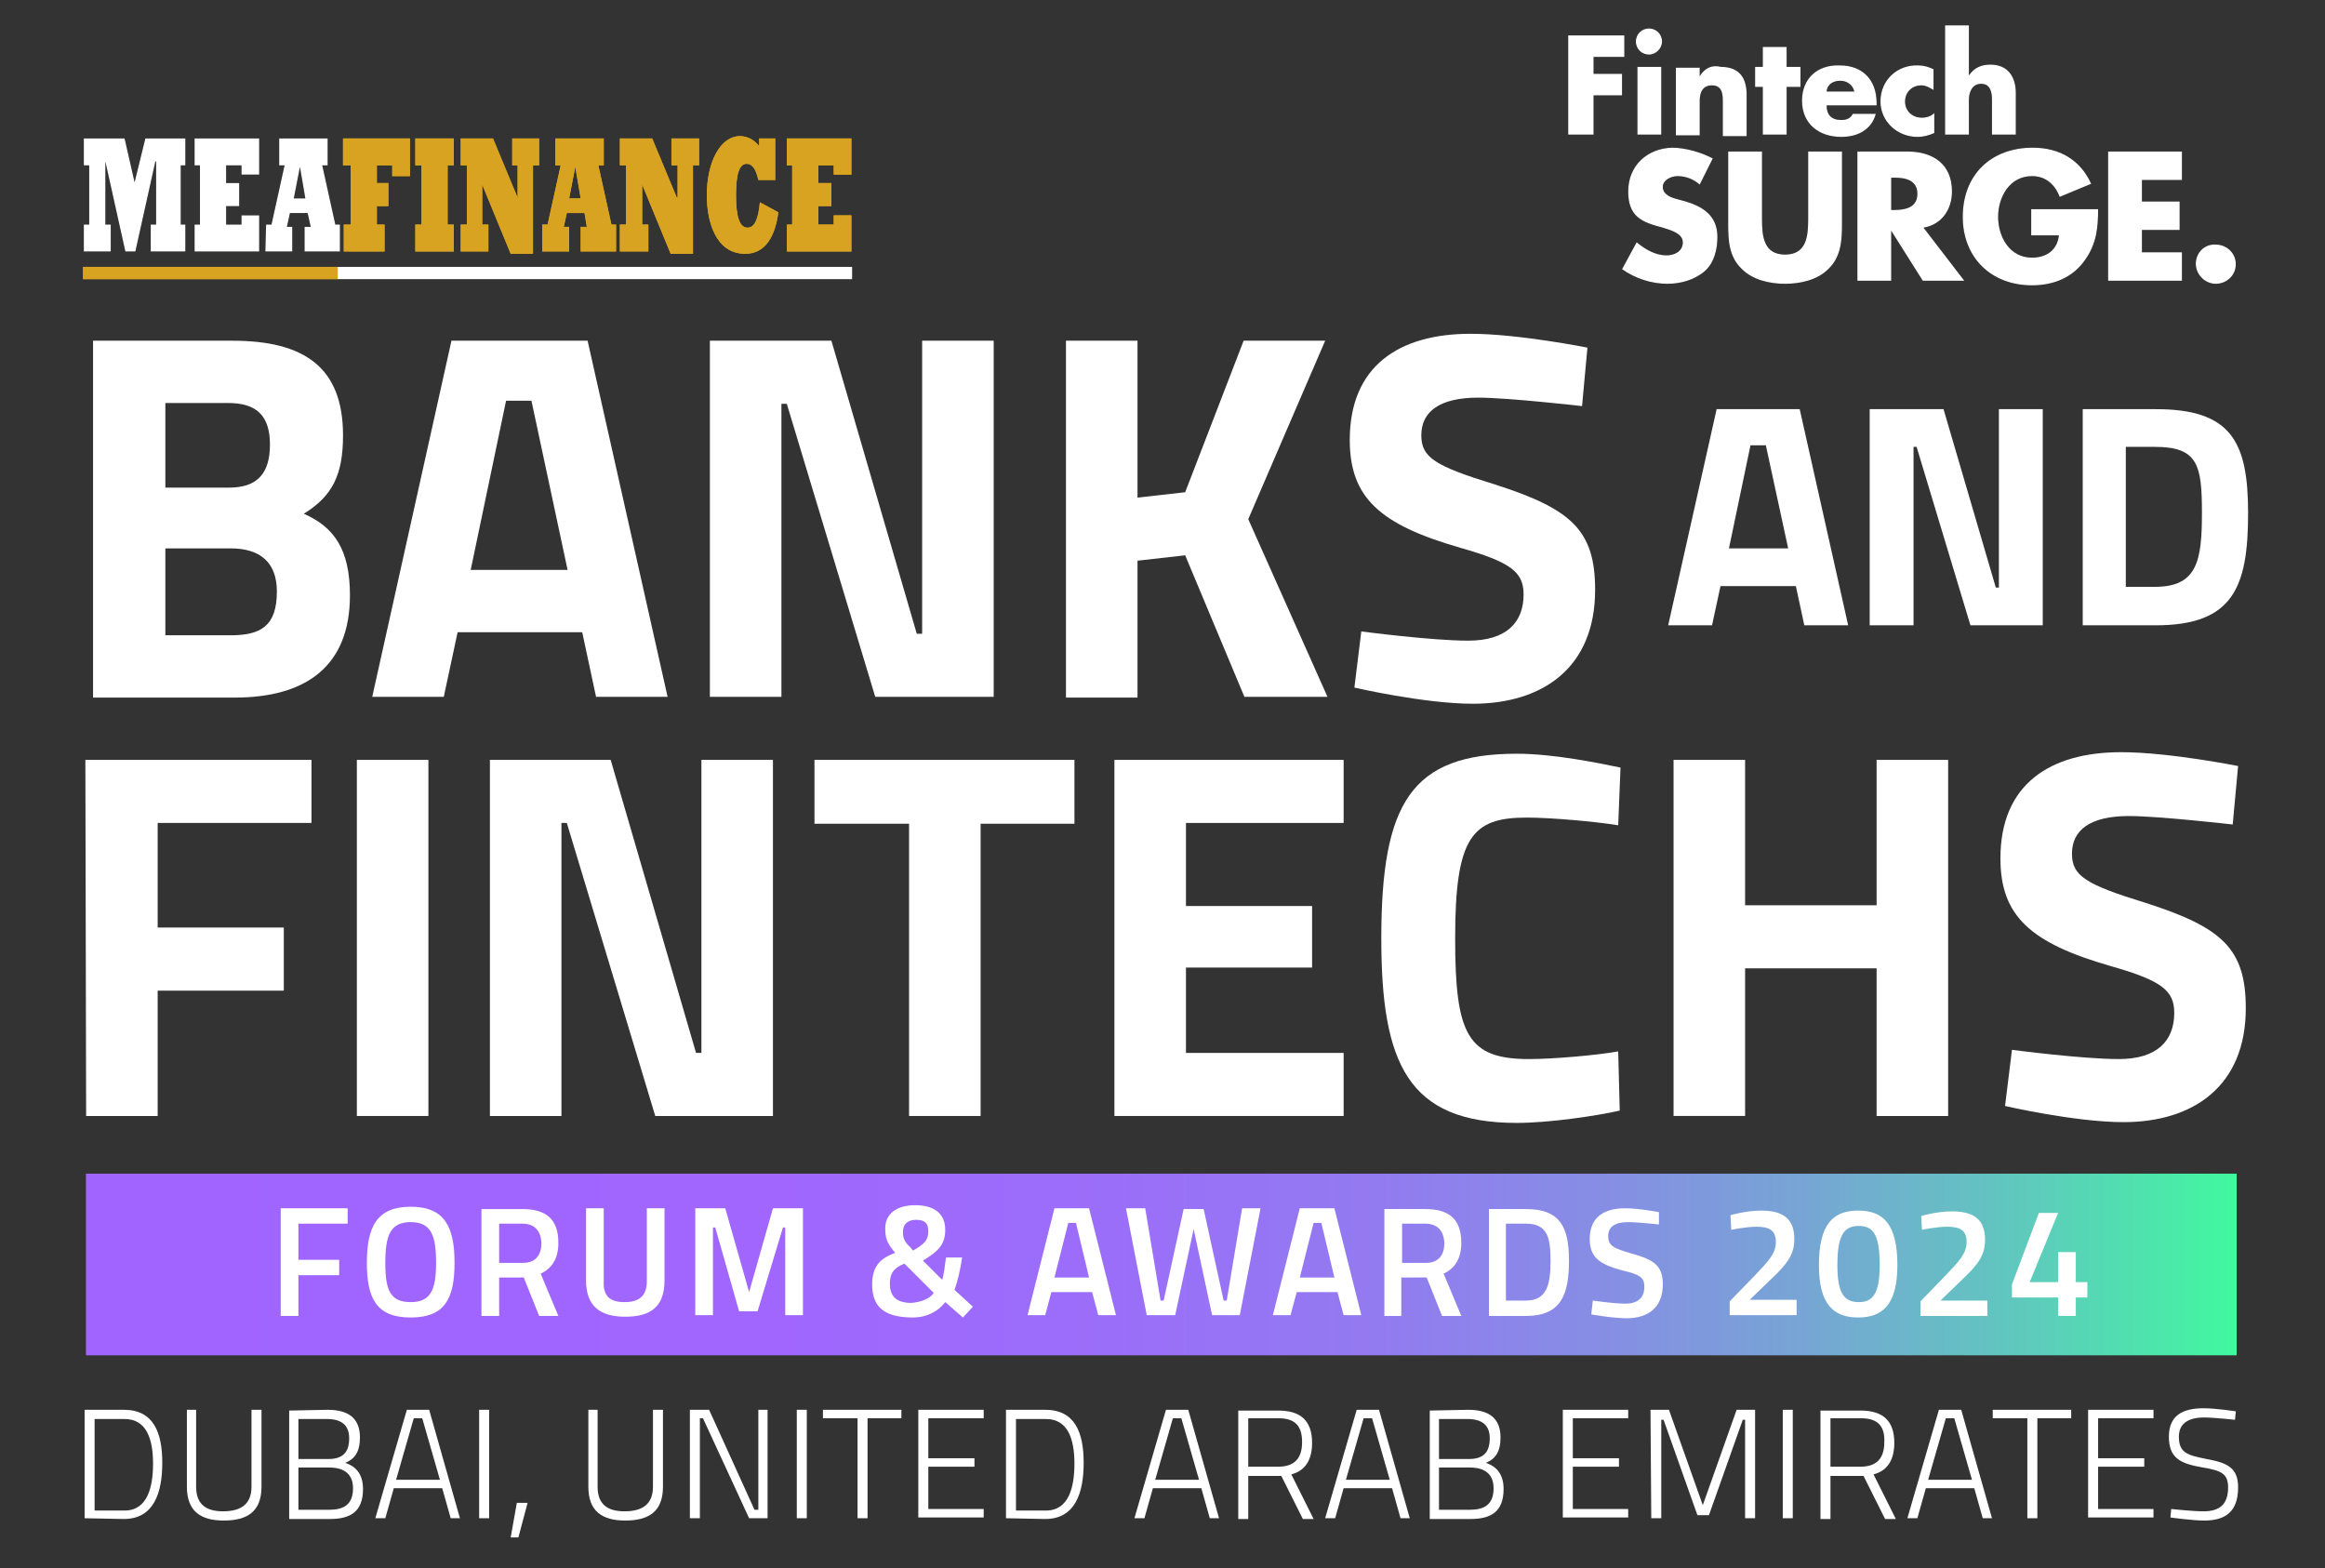 <?xml version="1.0" encoding="utf-8"?>
<!-- Generator: Adobe Illustrator 27.7.0, SVG Export Plug-In . SVG Version: 6.00 Build 0)  -->
<svg version="1.1" id="Layer_1" xmlns="http://www.w3.org/2000/svg" xmlns:xlink="http://www.w3.org/1999/xlink" x="0px" y="0px"
	 viewBox="0 0 302.3 203.9" style="enable-background:new 0 0 302.3 203.9;" xml:space="preserve">
<rect x="0" y="0" width="302.3" height="203.9" fill="#333333" stroke="none"/>
<style type="text/css">
	.st0{fill:url(#SVGID_1_);}
	.st1{fill:#FFFFFF;}
	.st2{fill:#3C3C3B;}
	.st3{fill:#010100;}
	.st4{fill:#D8A320;}
	.st5{fill:url(#SVGID_00000181807705519447444000000008957670436979529357_);}
</style>
<linearGradient id="SVGID_1_" gradientUnits="userSpaceOnUse" x1="11.2" y1="41.6" x2="290.8" y2="41.6" gradientTransform="matrix(1 0 0 -1 0 206)">
	<stop  offset="1.278293e-03" style="stop-color:#A164FF"/>
	<stop  offset="0.318" style="stop-color:#A066FE"/>
	<stop  offset="0.477" style="stop-color:#9B6EF9"/>
	<stop  offset="0.602" style="stop-color:#927BF0"/>
	<stop  offset="0.707" style="stop-color:#868EE4"/>
	<stop  offset="0.802" style="stop-color:#76A6D4"/>
	<stop  offset="0.888" style="stop-color:#62C4C0"/>
	<stop  offset="0.966" style="stop-color:#4CE7AA"/>
	<stop  offset="1" style="stop-color:#40F99E"/>
</linearGradient>
<rect x="11.2" y="152.6" class="st0" width="279.6" height="23.6"/>
<g>
	<path class="st1" d="M11,197.4v-14.1h5.1c3.9,0,5,3,5,6.9s-1.1,7.3-5,7.3L11,197.4L11,197.4z M16.2,184.5h-3.9v11.9h3.9
		c3,0,3.7-3.1,3.7-6.1C19.9,187.2,19.1,184.5,16.2,184.5z"/>
	<path class="st1" d="M29,196.5c2.3,0,3.7-0.9,3.7-3.2v-10H34v10c0,3.2-1.8,4.4-4.9,4.4c-3,0-4.8-1.2-4.8-4.4v-10h1.2v10
		C25.5,195.6,26.8,196.5,29,196.5z"/>
	<path class="st1" d="M42.6,183.3c2.7,0,4.2,1.1,4.2,3.6c0,1.9-0.7,2.8-1.9,3.3c1.2,0.4,2.3,1.3,2.3,3.4c0,3-1.7,3.9-4.3,3.9h-5.3
		v-14.1L42.6,183.3L42.6,183.3z M38.8,184.4v5.3h3.9c1.9,0,2.7-0.9,2.7-2.7c0-1.7-1-2.5-2.9-2.5h-3.7V184.4z M38.8,190.8v5.5h4
		c1.8,0,3.1-0.6,3.1-2.8c0-2.5-2.1-2.7-3.2-2.7H38.8z"/>
	<path class="st1" d="M52.9,183.3h2.9l4,14.1h-1.2l-1.1-3.9h-6.3l-1.1,3.9h-1.3L52.9,183.3z M51.5,192.4h5.7l-2.3-8h-1.1L51.5,192.4
		z"/>
	<path class="st1" d="M62.3,183.3h1.3v14.1h-1.3V183.3z"/>
	<path class="st1" d="M67.2,195.4h1.4l-1.2,4.5h-1L67.2,195.4z"/>
	<path class="st1" d="M81.2,196.5c2.3,0,3.7-0.9,3.7-3.2v-10h1.3v10c0,3.2-1.8,4.4-4.9,4.4c-3,0-4.8-1.2-4.8-4.4v-10h1.2v10
		C77.7,195.6,79,196.5,81.2,196.5z"/>
	<path class="st1" d="M89.7,183.3h2.5l5.9,13h0.5v-13h1.2v14.1h-2.4l-6-13H91v13h-1.3V183.3z"/>
	<path class="st1" d="M103.6,183.3h1.3v14.1h-1.3V183.3z"/>
	<path class="st1" d="M107,183.3h10.2v1.1h-4.4v13h-1.3v-13H107V183.3z"/>
	<path class="st1" d="M119.4,183.3h8.5v1.1h-7.2v5.2h6v1.1h-6v5.5h7.2v1.1h-8.5V183.3z"/>
	<path class="st1" d="M130.8,197.4v-14.1h5.1c3.9,0,5,3,5,6.9s-1.1,7.3-5,7.3L130.8,197.4L130.8,197.4z M136,184.5h-3.9v11.9h3.9
		c3,0,3.7-3.1,3.7-6.1C139.7,187.2,138.9,184.5,136,184.5z"/>
	<path class="st1" d="M151.6,183.3h2.9l4,14.1h-1.2l-1.1-3.9h-6.3l-1.1,3.9h-1.3L151.6,183.3z M150.2,192.4h5.7l-2.3-8h-1.1
		L150.2,192.4z"/>
	<path class="st1" d="M162.3,191.9v5.6H161v-14.1h5.2c2.9,0,4.4,1.3,4.4,4.2c0,2.1-0.8,3.6-2.7,4.1l2.9,5.8h-1.4l-2.8-5.6H162.3z
		 M166.2,184.4h-3.9v6.3h3.9c2.3,0,3.1-1.3,3.1-3.2C169.3,185.4,168.4,184.4,166.2,184.4z"/>
	<path class="st1" d="M176.4,183.3h2.9l4,14.1h-1.2l-1.1-3.9h-6.3l-1.1,3.9h-1.3L176.4,183.3z M175,192.4h5.7l-2.3-8h-1.1L175,192.4
		z"/>
	<path class="st1" d="M190.9,183.3c2.7,0,4.2,1.1,4.2,3.6c0,1.9-0.7,2.8-1.9,3.3c1.2,0.4,2.3,1.3,2.3,3.4c0,3-1.7,3.9-4.3,3.9h-5.3
		v-14.1L190.9,183.3L190.9,183.3z M187.1,184.4v5.3h3.9c1.9,0,2.7-0.9,2.7-2.7c0-1.7-1-2.5-2.9-2.5h-3.7V184.4z M187.1,190.8v5.5h4
		c1.8,0,3.1-0.6,3.1-2.8c0-2.5-2.1-2.7-3.2-2.7H187.1z"/>
	<path class="st1" d="M203.2,183.3h8.5v1.1h-7.2v5.2h6v1.1h-6v5.5h7.2v1.1h-8.5V183.3z"/>
	<path class="st1" d="M214.6,183.3h2.4l4.4,12.4l4.4-12.4h2.4v14.1h-1.3v-12.8h-0.3l-4.4,12.4h-1.5l-4.4-12.4H216v12.8h-1.3
		L214.6,183.3L214.6,183.3z"/>
	<path class="st1" d="M231.8,183.3h1.3v14.1h-1.3V183.3z"/>
	<path class="st1" d="M238,191.9v5.6h-1.3v-14.1h5.2c2.9,0,4.4,1.3,4.4,4.2c0,2.1-0.8,3.6-2.7,4.1l2.9,5.8h-1.4l-2.8-5.6H238z
		 M242,184.4h-4v6.3h3.9c2.3,0,3.1-1.3,3.1-3.2C245.1,185.4,244.1,184.4,242,184.4z"/>
	<path class="st1" d="M252.1,183.3h2.9l4,14.1h-1.2l-1.1-3.9h-6.3l-1.1,3.9H248L252.1,183.3z M250.7,192.4h5.7l-2.3-8H253
		L250.7,192.4z"/>
	<path class="st1" d="M259.1,183.3h10.2v1.1h-4.4v13h-1.3v-13h-4.5L259.1,183.3L259.1,183.3z"/>
	<path class="st1" d="M271.5,183.3h8.5v1.1h-7.2v5.2h6v1.1h-6v5.5h7.2v1.1h-8.5V183.3z"/>
	<path class="st1" d="M290.6,184.6c0,0-2.8-0.3-4-0.3c-2.1,0-3.3,0.8-3.3,2.5c0,2.1,1.1,2.4,3.6,2.9c2.8,0.5,4.1,1.2,4.1,3.7
		c0,3.1-1.6,4.3-4.4,4.3c-1.6,0-4.4-0.4-4.4-0.4l0.1-1.1c0,0,2.8,0.3,4.2,0.3c2.1,0,3.2-0.9,3.2-3.1c0-1.8-0.9-2.2-3.3-2.6
		c-2.9-0.5-4.4-1.2-4.4-4c0-2.7,1.7-3.7,4.5-3.7c1.6,0,4.2,0.4,4.2,0.4L290.6,184.6z"/>
</g>
<g>
	<path class="st2" d="M223.2,53.2H234l6.3,28.1h-5.7l-1.1-5.1h-9.8l-1.1,5.1h-5.7L223.2,53.2z M224.8,71.3h7.7l-2.9-13.4h-2
		L224.8,71.3z"/>
	<path class="st2" d="M243.1,53.2h9.6l6.8,23.2h0.4V53.2h5.7v28.1h-9.4l-7-23.2h-0.4v23.2h-5.7L243.1,53.2L243.1,53.2z"/>
	<path class="st2" d="M270.8,81.3V53.2h9.5c9.8,0,12,4.2,12,13.5c0,9.6-1.9,14.6-12,14.6C280.3,81.3,270.8,81.3,270.8,81.3z
		 M280.2,58.1h-3.8v18.2h3.8c5.5,0,6.1-3.4,6.1-9.6C286.3,60.5,285.8,58.1,280.2,58.1z"/>
</g>
<g>
	<path class="st2" d="M11.1,98.8h29.4v8.2h-20v13.6h16.4v8.2H20.5v16.3h-9.3L11.1,98.8L11.1,98.8z"/>
	<path class="st2" d="M46.4,98.8h9.3v46.3h-9.3V98.8z"/>
	<path class="st2" d="M63.6,98.8h15.8l11.1,38.1h0.7V98.8h9.3v46.3H85.2L73.7,107H73v38.1h-9.3V98.8H63.6z"/>
	<path class="st2" d="M105.8,98.8h33.9v8.3h-12.2v38h-9.3v-38h-12.3v-8.3H105.8z"/>
	<path class="st2" d="M144.9,98.8h29.8v8.2h-20.5v10.8h16.4v8h-16.4v11.1h20.5v8.2h-29.8V98.8z"/>
	<path class="st2" d="M210.6,144.4c-3.1,0.7-9.2,1.6-13.4,1.6c-14.2,0-17.6-7.8-17.6-24c0-17.6,3.9-24,17.6-24
		c4.8,0,10.6,1.2,13.5,1.8l-0.3,7.5c-3.1-0.5-8.8-1-11.9-1c-7.1,0-9.3,2.5-9.3,15.7c0,12.5,1.6,15.7,9.6,15.7c3.1,0,8.9-0.5,11.6-1
		L210.6,144.4z"/>
	<path class="st2" d="M244,125.9h-17.1v19.2h-9.3V98.8h9.3v18.9H244V98.8h9.3v46.3H244V125.9z"/>
	<path class="st2" d="M290.3,107.2c0,0-9.6-1.1-13.5-1.1c-5,0-7.4,1.8-7.4,4.9c0,2.9,1.8,4,9.6,6.4c10,3.2,13,6,13,13.7
		c0,10.1-6.8,14.8-15.9,14.8c-6.3,0-15.4-2.1-15.4-2.1l0.9-7.3c0,0,9.1,1.2,13.9,1.2c5,0,7.2-2.4,7.2-6c0-2.9-1.6-4.2-8.3-6.1
		c-10.4-3-14.3-6.5-14.3-14c0-9.6,6.4-13.8,15.7-13.8c6.2,0,15.2,1.8,15.2,1.8L290.3,107.2z"/>
</g>
<g>
	<path class="st2" d="M30.2,44.3c9.3,0,14.4,3.4,14.4,12.3c0,5.2-1.4,7.9-5.1,10.2c3.9,1.7,6,4.6,6,10.6c0,9.3-5.8,13.3-15,13.3
		H12.1V44.3H30.2z M21.5,52.4v11h8.3c3.7,0,5.3-1.9,5.3-5.6c0-3.8-1.8-5.4-5.4-5.4H21.5z M21.5,71.3v11.3H30c3.9,0,6-1.2,6-5.7
		c0-3.8-2.2-5.6-6-5.6C30,71.3,21.5,71.3,21.5,71.3z"/>
	<path class="st2" d="M58.7,44.3h17.7l10.4,46.3h-9.3l-1.8-8.4H59.5l-1.8,8.4h-9.3L58.7,44.3z M61.2,74.1h12.6l-4.7-22h-3.3
		L61.2,74.1z"/>
	<path class="st2" d="M92.3,44.3h15.8l11.1,38.1h0.7V44.3h9.3v46.3h-15.4l-11.5-38.1h-0.7v38.1h-9.3C92.3,90.6,92.3,44.3,92.3,44.3z
		"/>
	<path class="st2" d="M154.1,72.2l-6.2,0.7v17.8h-9.3V44.3h9.3v20.4l6.2-0.7l7.6-19.7h10.6l-10,23.2l10.3,23.1h-10.8L154.1,72.2z"/>
	<path class="st2" d="M205.7,52.8c0,0-9.6-1.1-13.5-1.1c-5,0-7.4,1.8-7.4,4.9c0,2.9,1.8,4,9.6,6.4c10,3.2,13,6,13,13.7
		c0,10.1-6.8,14.8-15.9,14.8c-6.3,0-15.4-2.1-15.4-2.1l0.9-7.3c0,0,9.1,1.2,13.9,1.2c5,0,7.2-2.4,7.2-6c0-2.9-1.6-4.2-8.3-6.1
		c-10.4-3-14.3-6.5-14.3-14c0-9.6,6.4-13.8,15.7-13.8c6.2,0,15.2,1.8,15.2,1.8L205.7,52.8z"/>
</g>
<g>
	<polygon class="st3" points="10.9,29.2 11.6,29.2 11.6,21.5 10.9,21.5 10.9,18 16.2,18 17.5,23.7 18.9,18 24.1,18 24.1,21.5 
		23.5,21.5 23.5,29.2 24.1,29.2 24.1,32.7 19.6,32.7 19.6,29.2 20.3,29.2 20.3,21 20.2,21 17.6,32.7 16.3,32.7 13.7,21 13.7,21 
		13.7,29.2 14.4,29.2 14.4,32.7 10.9,32.7 	"/>
	<polygon class="st3" points="25.3,29.2 26,29.2 26,21.5 25.3,21.5 25.3,18 33.7,18 33.7,22.7 31.4,22.7 31.4,21.5 29.4,21.5 
		29.4,23.8 31.1,23.8 31.1,26.8 29.4,26.8 29.4,29.2 31.4,29.2 31.4,28 33.7,28 33.7,32.7 25.3,32.7 	"/>
	<path class="st3" d="M39.7,25.8L39,21.7l0,0l-0.8,4.1H39.7z M34.6,29.2h0.7l1.7-7.7h-0.7V18h6.3v3.5h-0.7l1.7,7.7h0.6v3.5h-4.6
		v-3.2h0.8L40,27.7h-2.3l-0.4,1.8H38v3.2h-3.5L34.6,29.2L34.6,29.2z"/>
	<polygon class="st4" points="44.7,29.2 45.6,29.2 45.6,21.5 44.6,21.5 44.6,18 53.3,18 53.3,22.9 51,22.9 51,21.5 49,21.5 49,23.8 
		50.5,23.8 50.5,26.8 49,26.8 49,29.2 50,29.2 50,32.7 44.7,32.7 	"/>
	<polygon class="st4" points="54,29.2 54.8,29.2 54.8,21.5 54,21.5 54,18 59,18 59,21.5 58.2,21.5 58.2,29.2 59,29.2 59,32.7 
		54,32.7 	"/>
	<polygon class="st4" points="59.9,29.2 60.7,29.2 60.7,21.5 59.9,21.5 59.9,18 64.1,18 67.3,25.7 67.3,25.7 67.3,21.5 66.6,21.5 
		66.6,18 70.1,18 70.1,21.5 69.3,21.5 69.3,33 66.4,33 62.7,24 62.7,24 62.7,29.2 63.5,29.2 63.5,32.7 59.9,32.7 	"/>
	<path class="st4" d="M75.5,25.8l-0.7-4.1l0,0L74,25.8H75.5z M70.5,29.2h0.7l1.7-7.7h-0.7V18h6.3v3.5h-0.7l1.7,7.7h0.6v3.5h-4.6
		v-3.2h0.8L76,27.7h-2.3l-0.4,1.8H74v3.2h-3.5V29.2z"/>
	<polygon class="st4" points="80.6,29.2 81.4,29.2 81.4,21.5 80.6,21.5 80.6,18 84.8,18 88,25.7 88.1,25.7 88.1,21.5 87.3,21.5 
		87.3,18 90.9,18 90.9,21.5 90.1,21.5 90.1,33 87.2,33 83.5,24 83.5,24 83.5,29.2 84.3,29.2 84.3,32.7 80.6,32.7 	"/>
	<path class="st4" d="M101.2,27.6c-0.4,3-1.6,5.4-4.3,5.4c-4,0-5-4.5-5-7.6c0-4.4,1.8-7.7,4.3-7.7c1,0,1.9,0.5,2.5,1.3v-1h2.1v5.4
		h-2.2c-0.3-1.4-0.8-2.1-1.5-2.1c-0.9,0-1.4,1.1-1.4,4.1c0,2.9,0.5,4.2,1.5,4.2c0.9,0,1.4-1.1,1.6-3.3L101.2,27.6z"/>
	<polygon class="st4" points="102.3,29.2 103,29.2 103,21.5 102.3,21.5 102.3,18 110.7,18 110.7,22.7 108.4,22.7 108.4,21.5 
		106.4,21.5 106.4,23.8 108.1,23.8 108.1,26.8 106.4,26.8 106.4,29.2 108.4,29.2 108.4,28 110.7,28 110.7,32.7 102.3,32.7 	"/>
	<rect x="10.8" y="34.7" class="st4" width="33.1" height="1.6"/>
	<rect x="43.9" y="34.7" class="st3" width="66.9" height="1.6"/>
</g>
<g>
	<path d="M252.9,3.3v14.2h3.1V13c0-1,0.4-2.1,1.6-2.1S259,12,259,13v4.5h3.1v-5.4c0-2.2-1.1-3.7-3.3-3.7c-1.2,0-2.1,0.4-2.8,1.4l0,0
		V3.3H252.9z M212.7,5.4c0,1,0.8,1.7,1.7,1.7s1.7-0.8,1.7-1.7c0-1-0.8-1.7-1.7-1.7S212.7,4.4,212.7,5.4 M203.9,4.6v12.9h3.3v-5.1
		h3.7V9.6h-3.7V7.4h4V4.6H203.9z M229.2,6.1v2.6h-1v2.6h1v6.2h3.1v-6.2h1.8V8.7h-1.8V6.1H229.2z M244.5,13.2c0,2.6,2.2,4.6,4.8,4.6
		c0.8,0,1.5-0.2,2.2-0.5v-2.6c-0.4,0.4-1,0.6-1.6,0.6c-1.3,0-2.2-0.9-2.2-2.1s0.9-2.1,2.1-2.1c0.6,0,1.1,0.3,1.6,0.6V9
		c-0.6-0.3-1.3-0.5-2-0.5C246.7,8.4,244.5,10.4,244.5,13.2 M234.3,13.1c0,3,2.2,4.7,5.1,4.7c1,0,2-0.2,2.8-0.7s1.4-1.2,1.7-2.3h-3
		c-0.3,0.6-0.8,0.8-1.5,0.8c-1.3,0-1.9-0.7-1.9-1.9h6.5v-0.3c0-3-1.8-4.9-4.8-4.9C236.3,8.4,234.3,10.2,234.3,13.1 M239.3,10.5
		c0.8,0,1.6,0.5,1.8,1.4h-3.6C237.6,10.9,238.4,10.5,239.3,10.5 M221,9.9L221,9.9V8.8h-3.1v8.8h3.1v-4.5c0-1.1,0.4-2,1.6-2
		c1.5,0,1.4,1.5,1.4,2.3v4.3h3.1v-5.4c0-2.1-0.9-3.6-3.3-3.6C222.6,8.4,221.7,8.8,221,9.9 M212.9,17.5h3.1V8.7h-3.1V17.5z
		 M255.2,28.2c0,5.3,3.7,8.9,9,8.9c2.8,0,5.3-1,6.9-3.3c1.5-2.1,1.7-4.2,1.7-6.6h-8.7v3.4h3.6c-0.2,1.9-1.6,2.9-3.5,2.9
		c-2.9,0-4.4-2.7-4.4-5.3s1.5-5.3,4.4-5.3c1.8,0,3,1.1,3.6,2.7l4.1-1.7c-1.4-3.1-4.1-4.7-7.6-4.7C258.9,19.2,255.2,22.7,255.2,28.2
		 M211.7,24.9c0,3.3,1.8,4,4.5,4.7c0.9,0.3,2.6,0.7,2.6,1.9s-1.1,1.7-2.1,1.7c-1.5,0-2.8-0.8-3.9-1.7l-1.9,3.5
		c1.7,1.2,3.8,1.9,5.9,1.9c1.7,0,3.5-0.5,4.8-1.6s1.7-2.9,1.7-4.5c0-2.7-1.8-3.9-4.1-4.6l-1.1-0.3c-0.8-0.2-1.9-0.6-1.9-1.6
		c0-0.9,1.1-1.4,1.9-1.4c1.1,0,2.1,0.4,2.9,1.1l1.7-3.4c-1.5-0.8-3.6-1.4-5.3-1.4C214.2,19.3,211.7,21.5,211.7,24.9 M274.1,19.7
		v16.8h9.6v-3.7h-5.2v-2.9h4.9v-3.7h-4.9v-2.8h5.2v-3.7C283.7,19.7,274.1,19.7,274.1,19.7z M241.5,19.7v16.8h4.4V30l0,0l4.1,6.5h5.4
		l-5.3-6.9c2.4-0.4,3.7-2.4,3.7-4.7c0-3.6-2.5-5.2-5.8-5.2H241.5z M245.9,23.1h0.4c1.4,0,3,0.3,3,2.1c0,1.8-1.6,2.1-3,2.1h-0.4V23.1
		z M235.1,19.7v8.8c0,2.2-0.2,4.6-3,4.6s-3-2.4-3-4.6v-8.8h-4.4v9.4c0,2.2,0.1,4.3,1.8,5.9c1.4,1.4,3.6,1.9,5.6,1.9s4.2-0.5,5.6-1.9
		c1.7-1.6,1.8-3.8,1.8-5.9v-9.4C239.5,19.7,235.1,19.7,235.1,19.7z M285.5,34.3c0,1.4,1.2,2.6,2.6,2.6s2.6-1.1,2.6-2.5v-0.1
		c0-1.4-1.2-2.5-2.6-2.5C286.6,31.7,285.5,32.9,285.5,34.3"/>
</g>
<g>
	<path class="st1" d="M36.6,157.1h8.6v2h-6.4v4.7h5.3v2h-5.3v5.3h-2.3v-14H36.6z"/>
	<path class="st1" d="M47.7,164.2c0-4.7,1.3-7.3,5.7-7.3s5.7,2.6,5.7,7.3s-1.3,7.1-5.7,7.1S47.7,168.9,47.7,164.2z M56.7,164.2
		c0-3.5-0.6-5.3-3.3-5.3s-3.3,1.8-3.3,5.3s0.6,5.1,3.3,5.1C56,169.3,56.7,167.7,56.7,164.2z"/>
	<path class="st1" d="M64.9,166.1v5h-2.3v-13.9h5.3c3.1,0,4.7,1.3,4.7,4.4c0,2-0.8,3.3-2.3,4l2.3,5.5h-2.5l-2-5H64.9z M67.9,159.1
		h-3v5.1H68c1.7,0,2.4-1.1,2.4-2.6C70.3,160,69.5,159.1,67.9,159.1z"/>
	<path class="st1" d="M81.2,169.3c1.9,0,2.9-0.8,2.9-2.7v-9.5h2.3v9.4c0,3.4-1.8,4.7-5.1,4.7c-3.3,0-5.1-1.4-5.1-4.7v-9.4h2.3v9.5
		C78.4,168.5,79.3,169.3,81.2,169.3z"/>
	<path class="st1" d="M90.4,157.1h3.9l3.1,10.9l3.1-10.9h3.9V171h-2.3v-11.4h-0.3l-3.3,10.9h-2.4L93,159.6h-0.3V171h-2.3
		C90.4,171,90.4,157.1,90.4,157.1z"/>
	<path class="st1" d="M122.9,159.9c0,1.9-0.9,2.8-2.9,4l2.5,2.5c0.2-0.5,0.4-2.1,0.5-2.9h2.1c-0.2,1.4-0.6,3.2-1,4.2l2.4,2.2
		l-1.3,1.4l-2.3-2c-0.9,1.2-2.4,2-4.2,2c-4,0-5.3-1.6-5.3-4.3c0-2.3,1-3.4,3-4.1c-1.1-1.3-1.3-1.9-1.3-3.2c0-1.9,1.5-3,3.9-3
		C121.6,156.7,122.9,157.9,122.9,159.9z M121.4,168.1l-3.8-3.8c-1.3,0.5-1.9,1.2-1.9,2.6c0,1.6,0.8,2.5,2.8,2.5
		C119.7,169.3,120.9,168.9,121.4,168.1z M118.3,162.1l0.4,0.5c1.4-0.8,2-1.3,2-2.5c0-1.1-0.5-1.5-1.6-1.5c-1,0-1.7,0.5-1.7,1.6
		C117.4,160.9,117.6,161.5,118.3,162.1z"/>
	<path class="st1" d="M137.1,157.1h4.5l3.5,13.9h-2.3l-0.8-3h-5.3l-0.8,3h-2.3L137.1,157.1z M137.1,166.1h4.5l-1.7-7.1h-1
		L137.1,166.1z"/>
	<path class="st1" d="M148.9,157.1l2,12h0.4l2.6-11.9h2.6l2.6,11.9h0.4l2-12h2.4l-2.7,13.9h-3.6l-2.4-11.2l-2.4,11.2h-3.7l-2.7-13.9
		H148.9z"/>
	<path class="st1" d="M169,157.1h4.5L177,171h-2.3l-0.8-3h-5.3l-0.8,3h-2.3L169,157.1z M169,166.1h4.5l-1.7-7.1h-1L169,166.1z"/>
	<path class="st1" d="M182.2,166.1v5H180v-13.9h5.3c3.1,0,4.7,1.3,4.7,4.4c0,2-0.8,3.3-2.3,4l2.3,5.5h-2.5l-2-5H182.2z M185.3,159.1
		h-3v5.1h3.1c1.7,0,2.4-1.1,2.4-2.6C187.7,160,186.9,159.1,185.3,159.1z"/>
	<path class="st1" d="M193.6,171.1v-13.9h4.8c4.5,0,5.6,2.4,5.6,6.7c0,4.4-1,7.2-5.6,7.2H193.6z M198.4,159.1h-2.6v10h2.6
		c2.8,0,3.2-2.2,3.2-5.2S201.2,159.1,198.4,159.1z"/>
	<path class="st1" d="M215.7,159.2c0,0-2.8-0.3-4-0.3c-1.7,0-2.6,0.6-2.6,1.8c0,1.3,0.7,1.6,3.1,2.3c2.9,0.8,4,1.6,4,4
		c0,3-1.9,4.4-4.7,4.4c-1.8,0-4.6-0.5-4.6-0.5l0.2-1.8c0,0,2.7,0.4,4.2,0.4c1.7,0,2.5-0.8,2.5-2.2c0-1.2-0.6-1.6-2.8-2.1
		c-3-0.8-4.3-1.7-4.3-4.1c0-2.8,1.8-4,4.6-4c1.8,0,4.4,0.5,4.4,0.5L215.7,159.2z"/>
	<path class="st1" d="M224.9,171.1v-1.9l3.3-3.4c1.7-1.8,2.7-2.8,2.7-4.3s-0.8-2-2.5-2c-1.4,0-3.3,0.4-3.3,0.4L225,158
		c0,0,2-0.6,4-0.6c3,0,4.3,1.2,4.3,3.7c0,2-0.9,3.2-2.9,5.1l-2.9,2.8h6.1v2h-8.7V171.1z"/>
	<path class="st1" d="M246.7,164.5c0,5.1-1.9,6.8-5.1,6.8c-3.2,0-5.1-1.7-5.1-6.8c0-5.3,1.8-7.1,5.1-7.1S246.7,159.2,246.7,164.5z
		 M238.9,164.5c0,3.7,0.9,4.8,2.8,4.8c1.8,0,2.7-1.1,2.7-4.8c0-3.9-0.8-5.1-2.7-5.1S238.9,160.5,238.9,164.5z"/>
	<path class="st1" d="M249.7,171.1v-1.9l3.3-3.4c1.7-1.8,2.7-2.8,2.7-4.3s-0.8-2-2.5-2c-1.4,0-3.3,0.4-3.3,0.4l-0.1-1.8
		c0,0,2-0.6,4-0.6c3,0,4.3,1.2,4.3,3.7c0,2-0.9,3.2-2.9,5.1l-2.9,2.8h6.1v2H249.7z"/>
	<path class="st1" d="M267.6,168.7h-6V167l3.5-9.3h2.5l-3.7,9h3.7v-3.9h2.3v3.9h1.5v2h-1.5v2.4h-2.3V168.7z"/>
</g>
<linearGradient id="SVGID_00000156574165550299116340000004535392553929909932_" gradientUnits="userSpaceOnUse" x1="11.2" y1="41.6" x2="290.8" y2="41.6" gradientTransform="matrix(1 0 0 -1 0 206)">
	<stop  offset="1.278293e-03" style="stop-color:#A164FF"/>
	<stop  offset="0.318" style="stop-color:#A066FE"/>
	<stop  offset="0.477" style="stop-color:#9B6EF9"/>
	<stop  offset="0.602" style="stop-color:#927BF0"/>
	<stop  offset="0.707" style="stop-color:#868EE4"/>
	<stop  offset="0.802" style="stop-color:#76A6D4"/>
	<stop  offset="0.888" style="stop-color:#62C4C0"/>
	<stop  offset="0.966" style="stop-color:#4CE7AA"/>
	<stop  offset="1" style="stop-color:#40F99E"/>
</linearGradient>
<rect x="11.2" y="152.6" style="fill:url(#SVGID_00000156574165550299116340000004535392553929909932_);" width="279.6" height="23.6"/>
<g>
	<path class="st1" d="M223.2,53.2H234l6.3,28.1h-5.7l-1.1-5.1h-9.8l-1.1,5.1h-5.7L223.2,53.2z M224.8,71.3h7.7l-2.9-13.4h-2
		L224.8,71.3z"/>
	<path class="st1" d="M243.1,53.2h9.6l6.8,23.2h0.4V53.2h5.7v28.1h-9.4l-7-23.2h-0.4v23.2h-5.7L243.1,53.2L243.1,53.2z"/>
	<path class="st1" d="M270.8,81.3V53.2h9.5c9.8,0,12,4.2,12,13.5c0,9.6-1.9,14.6-12,14.6C280.3,81.3,270.8,81.3,270.8,81.3z
		 M280.2,58.1h-3.8v18.2h3.8c5.5,0,6.1-3.4,6.1-9.6C286.3,60.5,285.8,58.1,280.2,58.1z"/>
</g>
<g>
	<path class="st1" d="M11.1,98.8h29.4v8.2h-20v13.6h16.4v8.2H20.5v16.3h-9.3L11.1,98.8L11.1,98.8z"/>
	<path class="st1" d="M46.4,98.8h9.3v46.3h-9.3V98.8z"/>
	<path class="st1" d="M63.6,98.8h15.8l11.1,38.1h0.7V98.8h9.3v46.3H85.2L73.7,107H73v38.1h-9.3V98.8H63.6z"/>
	<path class="st1" d="M105.8,98.8h33.9v8.3h-12.2v38h-9.3v-38h-12.3v-8.3H105.8z"/>
	<path class="st1" d="M144.9,98.8h29.8v8.2h-20.5v10.8h16.4v8h-16.4v11.1h20.5v8.2h-29.8V98.8z"/>
	<path class="st1" d="M210.6,144.4c-3.1,0.7-9.2,1.6-13.4,1.6c-14.2,0-17.6-7.8-17.6-24c0-17.6,3.9-24,17.6-24
		c4.8,0,10.6,1.2,13.5,1.8l-0.3,7.5c-3.1-0.5-8.8-1-11.9-1c-7.1,0-9.3,2.5-9.3,15.7c0,12.5,1.6,15.7,9.6,15.7c3.1,0,8.9-0.5,11.6-1
		L210.6,144.4z"/>
	<path class="st1" d="M244,125.9h-17.1v19.2h-9.3V98.8h9.3v18.9H244V98.8h9.3v46.3H244V125.9z"/>
	<path class="st1" d="M290.3,107.2c0,0-9.6-1.1-13.5-1.1c-5,0-7.4,1.8-7.4,4.9c0,2.9,1.8,4,9.6,6.4c10,3.2,13,6,13,13.7
		c0,10.1-6.8,14.8-15.9,14.8c-6.3,0-15.4-2.1-15.4-2.1l0.9-7.3c0,0,9.1,1.2,13.9,1.2c5,0,7.2-2.4,7.2-6c0-2.9-1.6-4.2-8.3-6.1
		c-10.4-3-14.3-6.5-14.3-14c0-9.6,6.4-13.8,15.7-13.8c6.2,0,15.2,1.8,15.2,1.8L290.3,107.2z"/>
</g>
<g>
	<path class="st1" d="M30.2,44.3c9.3,0,14.4,3.4,14.4,12.3c0,5.2-1.4,7.9-5.1,10.2c3.9,1.7,6,4.6,6,10.6c0,9.3-5.8,13.3-15,13.3
		H12.1V44.3H30.2z M21.5,52.4v11h8.3c3.7,0,5.3-1.9,5.3-5.6c0-3.8-1.8-5.4-5.4-5.4H21.5z M21.5,71.3v11.3H30c3.9,0,6-1.2,6-5.7
		c0-3.8-2.2-5.6-6-5.6C30,71.3,21.5,71.3,21.5,71.3z"/>
	<path class="st1" d="M58.7,44.3h17.7l10.4,46.3h-9.3l-1.8-8.4H59.5l-1.8,8.4h-9.3L58.7,44.3z M61.2,74.1h12.6l-4.7-22h-3.3
		L61.2,74.1z"/>
	<path class="st1" d="M92.3,44.3h15.8l11.1,38.1h0.7V44.3h9.3v46.3h-15.4l-11.5-38.1h-0.7v38.1h-9.3C92.3,90.6,92.3,44.3,92.3,44.3z
		"/>
	<path class="st1" d="M154.1,72.2l-6.2,0.7v17.8h-9.3V44.3h9.3v20.4l6.2-0.7l7.6-19.7h10.6l-10,23.2l10.3,23.1h-10.8L154.1,72.2z"/>
	<path class="st1" d="M205.7,52.8c0,0-9.6-1.1-13.5-1.1c-5,0-7.4,1.8-7.4,4.9c0,2.9,1.8,4,9.6,6.4c10,3.2,13,6,13,13.7
		c0,10.1-6.8,14.8-15.9,14.8c-6.3,0-15.4-2.1-15.4-2.1l0.9-7.3c0,0,9.1,1.2,13.9,1.2c5,0,7.2-2.4,7.2-6c0-2.9-1.6-4.2-8.3-6.1
		c-10.4-3-14.3-6.5-14.3-14c0-9.6,6.4-13.8,15.7-13.8c6.2,0,15.2,1.8,15.2,1.8L205.7,52.8z"/>
</g>
<g>
	<polygon class="st1" points="10.9,29.2 11.6,29.2 11.6,21.5 10.9,21.5 10.9,18 16.2,18 17.5,23.7 18.9,18 24.1,18 24.1,21.5 
		23.5,21.5 23.5,29.2 24.1,29.2 24.1,32.7 19.6,32.7 19.6,29.2 20.3,29.2 20.3,21 20.2,21 17.6,32.7 16.3,32.7 13.7,21 13.7,21 
		13.7,29.2 14.4,29.2 14.4,32.7 10.9,32.7 	"/>
	<polygon class="st1" points="25.3,29.2 26,29.2 26,21.5 25.3,21.5 25.3,18 33.7,18 33.7,22.7 31.4,22.7 31.4,21.5 29.4,21.5 
		29.4,23.8 31.1,23.8 31.1,26.8 29.4,26.8 29.4,29.2 31.4,29.2 31.4,28 33.7,28 33.7,32.7 25.3,32.7 	"/>
	<path class="st1" d="M39.7,25.8L39,21.7l0,0l-0.8,4.1H39.7z M34.6,29.2h0.7l1.7-7.7h-0.7V18h6.3v3.5h-0.7l1.7,7.7h0.6v3.5h-4.6
		v-3.2h0.8L40,27.7h-2.3l-0.4,1.8H38v3.2h-3.5L34.6,29.2L34.6,29.2z"/>
	<polygon class="st4" points="44.7,29.2 45.6,29.2 45.6,21.5 44.6,21.5 44.6,18 53.3,18 53.3,22.9 51,22.9 51,21.5 49,21.5 49,23.8 
		50.5,23.8 50.5,26.8 49,26.8 49,29.2 50,29.2 50,32.7 44.7,32.7 	"/>
	<polygon class="st4" points="54,29.2 54.8,29.2 54.8,21.5 54,21.5 54,18 59,18 59,21.5 58.2,21.5 58.2,29.2 59,29.2 59,32.7 
		54,32.7 	"/>
	<polygon class="st4" points="59.9,29.2 60.7,29.2 60.7,21.5 59.9,21.5 59.9,18 64.1,18 67.3,25.7 67.3,25.7 67.3,21.5 66.6,21.5 
		66.6,18 70.1,18 70.1,21.5 69.3,21.5 69.3,33 66.4,33 62.7,24 62.7,24 62.7,29.2 63.5,29.2 63.5,32.7 59.9,32.7 	"/>
	<path class="st4" d="M75.5,25.8l-0.7-4.1l0,0L74,25.8H75.5z M70.5,29.2h0.7l1.7-7.7h-0.7V18h6.3v3.5h-0.7l1.7,7.7h0.6v3.5h-4.6
		v-3.2h0.8L76,27.7h-2.3l-0.4,1.8H74v3.2h-3.5V29.2z"/>
	<polygon class="st4" points="80.6,29.2 81.4,29.2 81.4,21.5 80.6,21.5 80.6,18 84.8,18 88,25.7 88.1,25.7 88.1,21.5 87.3,21.5 
		87.3,18 90.9,18 90.9,21.5 90.1,21.5 90.1,33 87.2,33 83.5,24 83.5,24 83.5,29.2 84.3,29.2 84.3,32.7 80.6,32.7 	"/>
	<path class="st4" d="M101.2,27.6c-0.4,3-1.6,5.4-4.3,5.4c-4,0-5-4.5-5-7.6c0-4.4,1.8-7.7,4.3-7.7c1,0,1.9,0.5,2.5,1.3v-1h2.1v5.4
		h-2.2c-0.3-1.4-0.8-2.1-1.5-2.1c-0.9,0-1.4,1.1-1.4,4.1c0,2.9,0.5,4.2,1.5,4.2c0.9,0,1.4-1.1,1.6-3.3L101.2,27.6z"/>
	<polygon class="st4" points="102.3,29.2 103,29.2 103,21.5 102.3,21.5 102.3,18 110.7,18 110.7,22.7 108.4,22.7 108.4,21.5 
		106.4,21.5 106.4,23.8 108.1,23.8 108.1,26.8 106.4,26.8 106.4,29.2 108.4,29.2 108.4,28 110.7,28 110.7,32.7 102.3,32.7 	"/>
	<rect x="10.8" y="34.7" class="st4" width="33.1" height="1.6"/>
	<rect x="43.9" y="34.7" class="st1" width="66.9" height="1.6"/>
</g>
<g>
	<path class="st1" d="M252.9,3.3v14.2h3.1V13c0-1,0.4-2.1,1.6-2.1S259,12,259,13v4.5h3.1v-5.4c0-2.2-1.1-3.7-3.3-3.7
		c-1.2,0-2.1,0.4-2.8,1.4l0,0V3.3H252.9z M212.7,5.4c0,1,0.8,1.7,1.7,1.7s1.7-0.8,1.7-1.7c0-1-0.8-1.7-1.7-1.7S212.7,4.4,212.7,5.4
		 M203.9,4.6v12.9h3.3v-5.1h3.7V9.6h-3.7V7.4h4V4.6H203.9z M229.2,6.1v2.6h-1v2.6h1v6.2h3.1v-6.2h1.8V8.7h-1.8V6.1H229.2z
		 M244.5,13.2c0,2.6,2.2,4.6,4.8,4.6c0.8,0,1.5-0.2,2.2-0.5v-2.6c-0.4,0.4-1,0.6-1.6,0.6c-1.3,0-2.2-0.9-2.2-2.1s0.9-2.1,2.1-2.1
		c0.6,0,1.1,0.3,1.6,0.6V9c-0.6-0.3-1.3-0.5-2-0.5C246.7,8.4,244.5,10.4,244.5,13.2 M234.3,13.1c0,3,2.2,4.7,5.1,4.7
		c1,0,2-0.2,2.8-0.7s1.4-1.2,1.7-2.3h-3c-0.3,0.6-0.8,0.8-1.5,0.8c-1.3,0-1.9-0.7-1.9-1.9h6.5v-0.3c0-3-1.8-4.9-4.8-4.9
		C236.3,8.4,234.3,10.2,234.3,13.1 M239.3,10.5c0.8,0,1.6,0.5,1.8,1.4h-3.6C237.6,10.9,238.4,10.5,239.3,10.5 M221,9.9L221,9.9V8.8
		h-3.1v8.8h3.1v-4.5c0-1.1,0.4-2,1.6-2c1.5,0,1.4,1.5,1.4,2.3v4.3h3.1v-5.4c0-2.1-0.9-3.6-3.3-3.6C222.6,8.4,221.7,8.8,221,9.9
		 M212.9,17.5h3.1V8.7h-3.1V17.5z M255.2,28.2c0,5.3,3.7,8.9,9,8.9c2.8,0,5.3-1,6.9-3.3c1.5-2.1,1.7-4.2,1.7-6.6h-8.7v3.4h3.6
		c-0.2,1.9-1.6,2.9-3.5,2.9c-2.9,0-4.4-2.7-4.4-5.3s1.5-5.3,4.4-5.3c1.8,0,3,1.1,3.6,2.7l4.1-1.7c-1.4-3.1-4.1-4.7-7.6-4.7
		C258.9,19.2,255.2,22.7,255.2,28.2 M211.7,24.9c0,3.3,1.8,4,4.5,4.7c0.9,0.3,2.6,0.7,2.6,1.9s-1.1,1.7-2.1,1.7
		c-1.5,0-2.8-0.8-3.9-1.7l-1.9,3.5c1.7,1.2,3.8,1.9,5.9,1.9c1.7,0,3.5-0.5,4.8-1.6s1.7-2.9,1.7-4.5c0-2.7-1.8-3.9-4.1-4.6l-1.1-0.3
		c-0.8-0.2-1.9-0.6-1.9-1.6c0-0.9,1.1-1.4,1.9-1.4c1.1,0,2.1,0.4,2.9,1.1l1.7-3.4c-1.5-0.8-3.6-1.4-5.3-1.4
		C214.2,19.3,211.7,21.5,211.7,24.9 M274.1,19.7v16.8h9.6v-3.7h-5.2v-2.9h4.9v-3.7h-4.9v-2.8h5.2v-3.7
		C283.7,19.7,274.1,19.7,274.1,19.7z M241.5,19.7v16.8h4.4V30l0,0l4.1,6.5h5.4l-5.3-6.9c2.4-0.4,3.7-2.4,3.7-4.7
		c0-3.6-2.5-5.2-5.8-5.2H241.5z M245.9,23.1h0.4c1.4,0,3,0.3,3,2.1c0,1.8-1.6,2.1-3,2.1h-0.4V23.1z M235.1,19.7v8.8
		c0,2.2-0.2,4.6-3,4.6s-3-2.4-3-4.6v-8.8h-4.4v9.4c0,2.2,0.1,4.3,1.8,5.9c1.4,1.4,3.6,1.9,5.6,1.9s4.2-0.5,5.6-1.9
		c1.7-1.6,1.8-3.8,1.8-5.9v-9.4C239.5,19.7,235.1,19.7,235.1,19.7z M285.5,34.3c0,1.4,1.2,2.6,2.6,2.6s2.6-1.1,2.6-2.5v-0.1
		c0-1.4-1.2-2.5-2.6-2.5C286.6,31.7,285.5,32.9,285.5,34.3"/>
</g>
<g>
	<path class="st1" d="M36.6,157.1h8.6v2h-6.4v4.7h5.3v2h-5.3v5.3h-2.3v-14H36.6z"/>
	<path class="st1" d="M47.7,164.2c0-4.7,1.3-7.3,5.7-7.3s5.7,2.6,5.7,7.3s-1.3,7.1-5.7,7.1S47.7,168.9,47.7,164.2z M56.7,164.2
		c0-3.5-0.6-5.3-3.3-5.3s-3.3,1.8-3.3,5.3s0.6,5.1,3.3,5.1C56,169.3,56.7,167.7,56.7,164.2z"/>
	<path class="st1" d="M64.9,166.1v5h-2.3v-13.9h5.3c3.1,0,4.7,1.3,4.7,4.4c0,2-0.8,3.3-2.3,4l2.3,5.5h-2.5l-2-5H64.9z M67.9,159.1
		h-3v5.1H68c1.7,0,2.4-1.1,2.4-2.6C70.3,160,69.5,159.1,67.9,159.1z"/>
	<path class="st1" d="M81.2,169.3c1.9,0,2.9-0.8,2.9-2.7v-9.5h2.3v9.4c0,3.4-1.8,4.7-5.1,4.7c-3.3,0-5.1-1.4-5.1-4.7v-9.4h2.3v9.5
		C78.4,168.5,79.3,169.3,81.2,169.3z"/>
	<path class="st1" d="M90.4,157.1h3.9l3.1,10.9l3.1-10.9h3.9V171h-2.3v-11.4h-0.3l-3.3,10.9h-2.4L93,159.6h-0.3V171h-2.3
		C90.4,171,90.4,157.1,90.4,157.1z"/>
	<path class="st1" d="M122.9,159.9c0,1.9-0.9,2.8-2.9,4l2.5,2.5c0.2-0.5,0.4-2.1,0.5-2.9h2.1c-0.2,1.4-0.6,3.2-1,4.2l2.4,2.2
		l-1.3,1.4l-2.3-2c-0.9,1.2-2.4,2-4.2,2c-4,0-5.3-1.6-5.3-4.3c0-2.3,1-3.4,3-4.1c-1.1-1.3-1.3-1.9-1.3-3.2c0-1.9,1.5-3,3.9-3
		C121.6,156.7,122.9,157.9,122.9,159.9z M121.4,168.1l-3.8-3.8c-1.3,0.5-1.9,1.2-1.9,2.6c0,1.6,0.8,2.5,2.8,2.5
		C119.7,169.3,120.9,168.9,121.4,168.1z M118.3,162.1l0.4,0.5c1.4-0.8,2-1.3,2-2.5c0-1.1-0.5-1.5-1.6-1.5c-1,0-1.7,0.5-1.7,1.6
		C117.4,160.9,117.6,161.5,118.3,162.1z"/>
	<path class="st1" d="M137.1,157.1h4.5l3.5,13.9h-2.3l-0.8-3h-5.3l-0.8,3h-2.3L137.1,157.1z M137.1,166.1h4.5l-1.7-7.1h-1
		L137.1,166.1z"/>
	<path class="st1" d="M148.9,157.1l2,12h0.4l2.6-11.9h2.6l2.6,11.9h0.4l2-12h2.4l-2.7,13.9h-3.6l-2.4-11.2l-2.4,11.2h-3.7l-2.7-13.9
		H148.9z"/>
	<path class="st1" d="M169,157.1h4.5L177,171h-2.3l-0.8-3h-5.3l-0.8,3h-2.3L169,157.1z M169,166.1h4.5l-1.7-7.1h-1L169,166.1z"/>
	<path class="st1" d="M182.2,166.1v5H180v-13.9h5.3c3.1,0,4.7,1.3,4.7,4.4c0,2-0.8,3.3-2.3,4l2.3,5.5h-2.5l-2-5H182.2z M185.3,159.1
		h-3v5.1h3.1c1.7,0,2.4-1.1,2.4-2.6C187.7,160,186.9,159.1,185.3,159.1z"/>
	<path class="st1" d="M193.6,171.1v-13.9h4.8c4.5,0,5.6,2.4,5.6,6.7c0,4.4-1,7.2-5.6,7.2H193.6z M198.4,159.1h-2.6v10h2.6
		c2.8,0,3.2-2.2,3.2-5.2S201.2,159.1,198.4,159.1z"/>
	<path class="st1" d="M215.7,159.2c0,0-2.8-0.3-4-0.3c-1.7,0-2.6,0.6-2.6,1.8c0,1.3,0.7,1.6,3.1,2.3c2.9,0.8,4,1.6,4,4
		c0,3-1.9,4.4-4.7,4.4c-1.8,0-4.6-0.5-4.6-0.5l0.2-1.8c0,0,2.7,0.4,4.2,0.4c1.7,0,2.5-0.8,2.5-2.2c0-1.2-0.6-1.6-2.8-2.1
		c-3-0.8-4.3-1.7-4.3-4.1c0-2.8,1.8-4,4.6-4c1.8,0,4.4,0.5,4.4,0.5L215.7,159.2z"/>
	<path class="st1" d="M224.9,171.1v-1.9l3.3-3.4c1.7-1.8,2.7-2.8,2.7-4.3s-0.8-2-2.5-2c-1.4,0-3.3,0.4-3.3,0.4L225,158
		c0,0,2-0.6,4-0.6c3,0,4.3,1.2,4.3,3.7c0,2-0.9,3.2-2.9,5.1l-2.9,2.8h6.1v2h-8.7V171.1z"/>
	<path class="st1" d="M246.7,164.5c0,5.1-1.9,6.8-5.1,6.8c-3.2,0-5.1-1.7-5.1-6.8c0-5.3,1.8-7.1,5.1-7.1S246.7,159.2,246.7,164.5z
		 M238.9,164.5c0,3.7,0.9,4.8,2.8,4.8c1.8,0,2.7-1.1,2.7-4.8c0-3.9-0.8-5.1-2.7-5.1S238.9,160.5,238.9,164.5z"/>
	<path class="st1" d="M249.7,171.1v-1.9l3.3-3.4c1.7-1.8,2.7-2.8,2.7-4.3s-0.8-2-2.5-2c-1.4,0-3.3,0.4-3.3,0.4l-0.1-1.8
		c0,0,2-0.6,4-0.6c3,0,4.3,1.2,4.3,3.7c0,2-0.9,3.2-2.9,5.1l-2.9,2.8h6.1v2H249.7z"/>
	<path class="st1" d="M267.6,168.7h-6V167l3.5-9.3h2.5l-3.7,9h3.7v-3.9h2.3v3.9h1.5v2h-1.5v2.4h-2.3V168.7z"/>
</g>
</svg>

